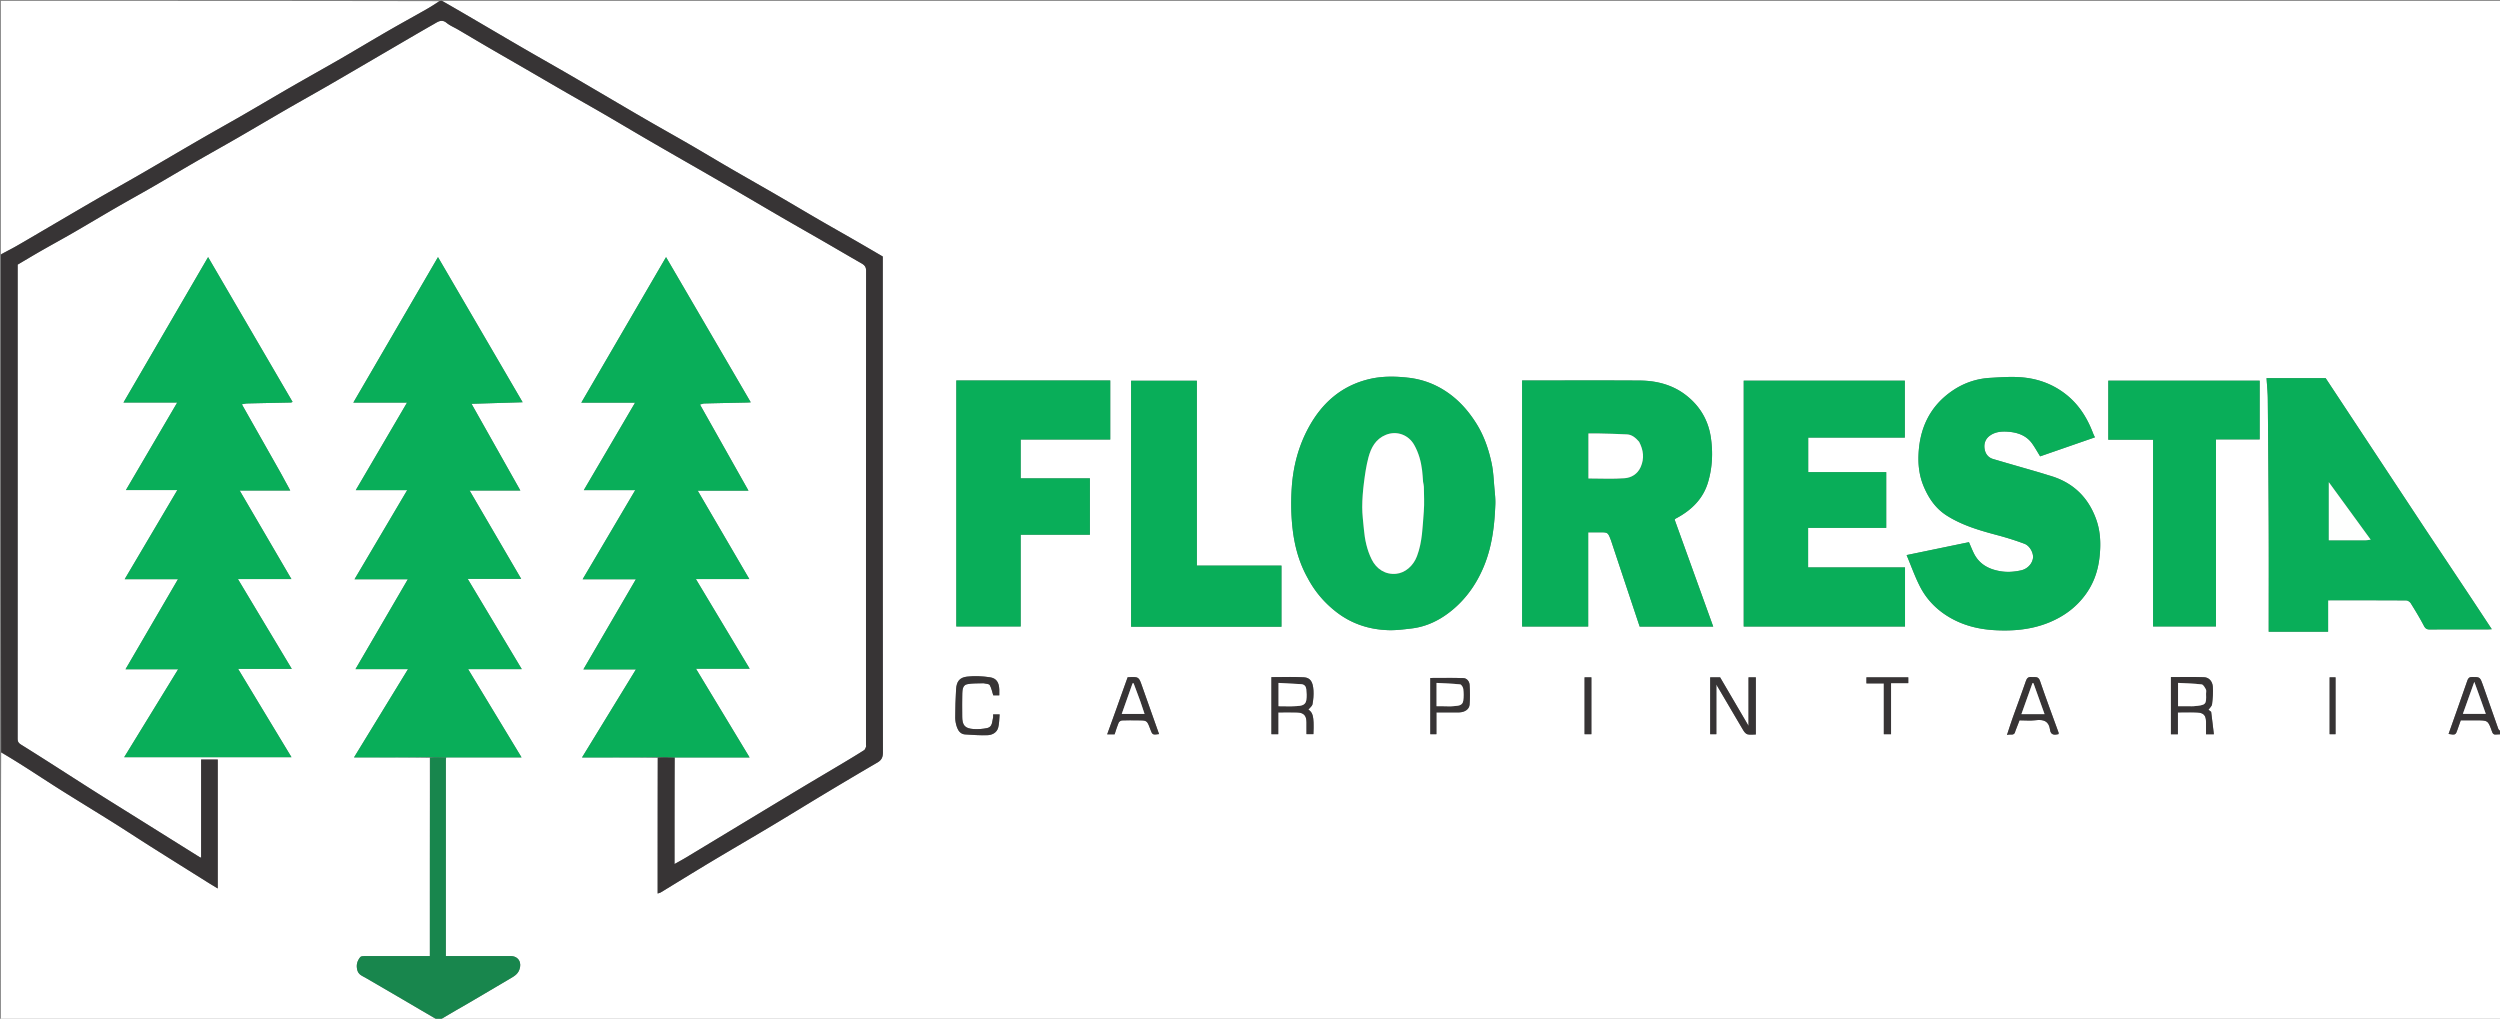 <svg xmlns="http://www.w3.org/2000/svg" xml:space="preserve" id="Layer_1" width="100%" x="0" y="0" version="1.1" viewBox="0 0 2832 1154"><rect x="0" y="0" width="2832" height="1154" fill="#808080" stroke="none"/><path fill="#FFF" stroke="none" d="M2833 832v323c-777.698 0-1555.395 0-2333.437-.34 10.563-6.567 21.52-12.712 32.369-19.042 15.501-9.045 30.906-18.255 46.392-27.326 4.03-2.36 7.839-4.554 9.806-9.36 3.475-8.488-.856-15.914-9.791-15.914h-73.306v-3.72c0-72.604 0-145.208.007-217.812 0-1.161.112-2.322.622-3.478 28.344.005 56.237.005 85.16.005l-60.563-100.02h60.8l-61.262-102.245h60.61l-58.425-100.04h57.508l-55.366-98.288 57.92-1.757-95.894-164.404-95.92 164.837h60.858l-58.05 99.104h58.269l-59.69 100.996h60.395c-19.85 34.062-39.434 67.664-59.34 101.818h59.524l-61.167 99.988c29.465 0 57.612 0 85.838.462.08 75.123.08 149.784.08 224.554-25.372 0-50.01-.02-74.646.05-1.448.004-3.49.265-4.238 1.21-3.322 4.201-4.795 8.661-3.35 14.442 1.378 5.52 5.616 6.702 9.447 8.93 13.935 8.106 27.877 16.2 41.788 24.347 13.037 7.635 26.036 15.333 39.052 23.003H1c0-100.698 0-201.395.343-302.45 9.206 5.17 18.115 10.628 26.922 16.246 14.093 8.989 28.039 18.21 42.191 27.104 19.182 12.054 38.554 23.807 57.743 35.848 14.296 8.971 28.388 18.268 42.652 27.29 21.2 13.407 42.467 26.707 63.718 40.034 3.874 2.43 7.805 4.77 12.085 7.38V860.366h-18.818v111.227c-.737-.27-1.22-.36-1.608-.602-22.908-14.318-45.808-28.65-68.709-42.979-17.698-11.073-35.459-22.048-53.08-33.242-26.88-17.075-53.565-34.457-80.61-51.265-3.362-2.09-3.867-3.91-3.866-7.143.042-177.16.037-354.32.037-531.481v-5.139c9.047-5.325 17.741-10.562 26.551-15.598 12.114-6.926 24.38-13.587 36.463-20.566 16.166-9.337 32.173-18.952 48.336-28.296 13.756-7.953 27.688-15.602 41.45-23.545 16.01-9.24 31.875-18.731 47.885-27.97 16.267-9.388 32.679-18.523 48.945-27.911 18.37-10.603 36.61-21.432 54.979-32.035 16.282-9.4 32.718-18.535 48.991-27.949 22.398-12.957 44.703-26.073 67.055-39.11 16.96-9.89 33.869-19.869 50.937-29.568 4.318-2.454 8.67-5.893 14.243-1.355 3.933 3.203 8.845 5.195 13.28 7.796 11.5 6.744 22.951 13.574 34.473 20.282 14.024 8.165 28.109 16.225 42.151 24.357 15.163 8.781 30.284 17.632 45.466 26.38 13.921 8.02 27.942 15.867 41.84 23.927 15.427 8.947 30.746 18.081 46.148 27.073 11.793 6.885 23.634 13.688 35.469 20.501 11.545 6.648 23.122 13.24 34.663 19.896 13.643 7.869 27.28 15.751 40.889 23.68 15.267 8.893 30.47 17.898 45.758 26.755 15.572 9.021 31.232 17.89 46.82 26.883 14.325 8.263 28.566 16.67 42.932 24.86 3.449 1.967 5.411 3.906 5.407 8.485-.154 178.827-.13 357.654-.13 536.482 0 1 .265 2.099-.062 2.977-.5 1.34-1.103 3.01-2.193 3.701-7.705 4.889-15.516 9.614-23.349 14.297-15.79 9.44-31.65 18.763-47.42 28.236-22.547 13.545-45.041 27.18-67.556 40.78-21.163 12.784-42.31 25.593-63.492 38.344-4.124 2.482-8.375 4.752-12.837 7.273 0-40.723 0-80.72.463-120.75 28.054-.033 55.644-.033 84.573-.033l-60.722-100.48h60.832l-60.952-101.59h60.545l-58.474-100.13h57.516l-54.933-97.538c1.946-.504 3.439-1.197 4.948-1.236 15.904-.409 31.812-.71 47.718-1.051 1.406-.03 2.811-.134 4.857-.235L754.495 291.27l-95.967 164.836h60.917l-58.12 99.148h58.263l-59.57 100.918h60.334l-59.508 102.135h59.549l-61.071 99.739c29.245 0 57.397 0 85.607.462.058 51.386.058 102.31.058 153.681 1.576-.575 2.693-.79 3.604-1.344 18.997-11.55 37.899-23.26 56.97-34.687 22.64-13.565 45.477-26.799 68.125-40.348 20.867-12.484 41.553-25.271 62.401-37.788 19.196-11.524 38.448-22.956 57.796-34.222 4.699-2.736 6.295-5.932 6.289-11.6-.208-185.448-.172-370.895-.172-556.342v-5.28c-10.349-6.026-20.453-11.964-30.61-17.81-14.071-8.097-28.222-16.058-42.267-24.2-15.272-8.855-30.423-17.917-45.698-26.766-17.952-10.4-36.02-20.6-53.965-31.01-15.273-8.861-30.392-17.988-45.674-26.833-16.409-9.497-32.975-18.721-49.386-28.213-17.814-10.303-35.528-20.777-53.287-31.176-12.052-7.056-24.076-14.16-36.164-21.152-13.213-7.642-26.499-15.156-39.728-22.769a5061.383 5061.383 0 0 1-28.75-16.694c-13.038-7.616-26.048-15.277-39.082-22.899C523.934 14.357 512.464 7.684 501 1h2332c0 275.698 0 551.395-.254 827.234-1.081-.762-2.298-1.525-2.676-2.587-5.761-16.204-11.398-32.454-17.097-48.68-3.593-10.232-3.62-10.029-12.661-10.07-3.213-.016-4.411 1.541-5.277 4.003-3.518 10.01-6.99 20.036-10.51 30.045-3.568 10.14-7.172 20.269-10.782 30.463 7.829 1.335 8.028 1.21 10.222-5.276 1.124-3.323 2.327-6.619 3.567-10.132h17.432c13.414 0 13.448-.013 18.024 12.82.805 2.258 1.867 3.564 4.504 3.224 1.808-.233 3.67-.044 5.508-.044M323.494 545.994c-1.845-3.42-3.638-6.87-5.544-10.256-6.18-10.985-12.4-21.948-18.609-32.918-8.363-14.778-16.73-29.555-25.362-44.803 2.229-.383 4.068-.935 5.919-.98 16.575-.401 33.152-.71 49.728-1.069.414-.009.822-.29 1.807-.659l-95.702-164.04-95.876 164.752h60.896l-58.125 99.154h58.263l-59.62 100.916h60.38l-59.476 102.07H201.8l-61.122 99.618h189.527c-20.171-33.37-40.113-66.36-60.512-100.11h60.803l-60.973-101.683h60.604l-58.594-100.28h57.278c-1.868-3.49-3.368-6.295-5.316-9.712M1825 612.502l32.438 97.312h83.304l-43.712-121.155c.448-.53.617-.854.884-1.02.688-.428 1.423-.782 2.135-1.173 16.611-9.113 29.334-21.705 34.84-40.297 4.88-16.47 5.674-33.24 3.2-50.306-2.934-20.245-12.835-36.45-28.709-48.57-15.03-11.475-32.956-16.066-51.689-16.198-42.647-.3-85.298-.095-127.948-.095h-5.505v278.737h74.866V603h12.869c9.474 0 9.474 0 13.027 9.502m-343.514 42.486c7.93 15.062 18.728 27.702 32.14 38.15 17.256 13.441 37.09 19.904 58.679 20.699 8.808.324 17.717-.866 26.52-1.892 17.773-2.073 33.242-9.965 46.7-21.196 16.582-13.84 28.458-31.521 36.337-51.56 8.556-21.76 11.199-44.763 12.057-67.96.212-5.735-.424-11.522-.955-17.258-.905-9.768-1.22-19.688-3.254-29.23-3.412-16.008-8.719-31.439-17.605-45.467-8.235-12.998-18.058-24.402-30.592-33.45-13.85-9.998-29.105-15.993-46.142-17.945-14.708-1.685-29.432-1.887-43.74 1.448-32.154 7.495-54.635 27.477-69.943 56.309-11.243 21.176-16.967 43.92-18.442 67.548-.957 15.334-.72 30.949 1.054 46.197 2.228 19.153 7.213 37.862 17.186 55.607m839.488-116.545c-4.954-1.48-9.898-2.995-14.862-4.437-16.122-4.681-32.273-9.265-48.367-14.04-5.69-1.688-8.807-6.088-9.638-11.683-.905-6.097 1.161-11.436 6.388-15.047 6.253-4.32 13.513-4.728 20.696-4.151 10.837.87 20.608 4.425 27.143 13.82 3.106 4.467 5.772 9.239 8.74 14.037l62.04-21.534c-.739-1.611-1.498-3.042-2.069-4.545-6.526-17.18-15.855-32.317-30.517-43.934-16.165-12.808-34.71-18.907-54.97-19.791-10.39-.453-20.858.309-31.268.913-14.912.866-28.945 5.565-41.215 13.643-27.608 18.175-39.6 45.175-39.875 77.497-.09 10.642 1.63 21.417 5.818 31.48 5.634 13.535 13.604 25.338 26.208 33.342 17.463 11.09 37.032 16.804 56.81 22.072 10.583 2.82 21.098 6.074 31.339 9.94 6.092 2.301 10.401 10.624 9.576 16.282-.985 6.752-6.692 12.318-13.473 13.795-7.773 1.694-15.372 2.33-23.322 1-13.505-2.257-24.283-8.082-30.42-20.83-1.94-4.027-3.598-8.189-5.3-12.097l-70.626 14.624c5.037 12.005 9.286 24.082 15.042 35.39 8.609 16.912 22.066 29.512 38.96 38.082 14.38 7.294 30.007 10.715 45.973 11.6 21.084 1.169 41.925-.697 61.73-8.887 16.792-6.944 30.933-17.371 41.542-32.297 8.544-12.02 13.29-25.33 15.106-40.04 1.862-15.094 1.505-30.012-3.562-44.188-9.058-25.344-26.58-42.36-53.627-50.016m427.088 61.914L2634.47 428.319h-66.932c.502 8.088 1.332 15.81 1.405 23.538.447 47.739.828 95.479 1.024 143.219.158 38.483.025 76.967.022 115.45v5.13h67.293v-35.634c29.797 0 59.114-.057 88.43.141 1.785.012 4.231 1.635 5.222 3.224 5.22 8.375 10.335 16.842 14.91 25.578 1.667 3.182 3.377 4.127 6.763 4.105 21.656-.138 43.314-.066 64.971-.078 1.408 0 2.815-.117 5.122-.22-8.886-13.462-17.277-26.241-25.737-38.975-16.14-24.29-32.318-48.554-48.9-73.44M2158 696.492v-53.74h-109.78V597.97h88.506v-63.128h-88.38v-39.1h109.438v-64.494h-182.508v278.458H2158v-13.214M1181.5 431h-98.194v278.67h72.933V605.73h78.384v-63.908h-78.366V497.91h101.44V431H1181.5m164 279h106.144v-69.301h-95.827V431.27h-74.522V710h64.205M2439 550.5v159.163h71.241V497.718h49.53v-66.476h-171.503v66.884H2439V550.5m-450 262v-45.185h-8.27v54.936l-32.173-54.935h-11.249v64.347h6.974V775.45c10.522 17.93 20.427 34.913 30.488 51.804 1.104 1.854 2.874 4.05 4.742 4.542 2.902.765 6.153.202 9.488.202V812.5m515.686-6.353-2.973-2.078c1.483-2.174 3.838-4.108 4.094-6.289.78-6.663 1.398-13.474.842-20.125-.463-5.537-3.997-10.284-10.06-10.508-12.405-.459-24.839-.137-37.353-.137v64.74h7.854v-24.748c7.55 0 14.688-.288 21.791.078 7.608.392 10.114 3.44 10.118 11.084.003 4.587.001 9.174.001 13.645h8.873c-.982-8.52-1.928-16.728-3.187-25.662m-1056.685 10.385v-9.531c7.552 0 14.524-.197 21.48.053 7.448.268 10.471 3.632 10.514 11.036.026 4.59.005 9.182.005 13.56h7.82c1.01-22.056-1.164-24.396-5.696-27.881 1.616-2.006 4.236-3.834 4.664-6.08.975-5.114 1.417-10.467 1.093-15.662-.608-9.734-3.63-14.363-10.903-14.785-12.204-.71-24.479-.194-36.707-.194v64.663h7.73v-15.179m-333.494-42.538c2.297.64 5.797.583 6.651 2.059 2.004 3.46 2.741 7.654 4.014 11.62H1132c0-2.476.076-4.632-.014-6.78-.322-7.68-3.162-12.535-10.496-13.646-8.566-1.299-17.527-1.748-26.102-.738-8.5 1-11.791 5.664-12.316 14.346-.647 10.726-.935 21.484-.965 32.23-.01 3.651.784 7.47 2.025 10.919 1.468 4.08 4.248 7.617 9.045 7.936 8.386.558 16.812 1.157 25.195.893 5.536-.174 10.778-2.8 12.366-8.613 1.301-4.76 1.138-9.92 1.628-14.938h-7.369c0 1.43.239 2.64-.041 3.716-1.182 4.545-.602 10.507-6.76 11.768-4.941 1.012-10.158 1.438-15.187 1.11-10.033-.652-13.006-4.262-13.009-14.322-.001-8.662-.188-17.329.08-25.982.131-4.19.542-9.42 5.394-10.46 5.864-1.258 12.084-.853 19.033-1.118m150.435 28.357-10.752 29.538h8.414c1.497-4.436 2.782-8.91 4.582-13.167.52-1.229 2.482-2.534 3.842-2.6 5.814-.287 11.65-.122 17.48-.122 10.77 0 10.77 0 14.407 9.685 2.576 6.864 2.576 6.864 10.064 5.875-6.404-18.062-12.851-36.067-19.166-54.119-3.815-10.904-3.723-10.936-16.408-10.23-4.118 11.394-8.263 22.863-12.463 35.14m1018.105 25.401L2287.71 816c6.076 0 12.299.599 18.359-.142 8.877-1.086 14.885.934 16.21 10.797.822 6.123 4.939 6.085 9.603 4.96.038-.723.222-1.276.067-1.707-7.044-19.517-14.363-38.941-21.036-58.584-1.914-5.635-5.699-3.969-9.335-4.363-3.711-.403-5.449.966-6.697 4.636-4.663 13.707-9.816 27.246-14.677 40.887-2.245 6.298-4.24 12.686-6.73 20.184 3.835-1.746 8.341 1.783 9.573-4.916M1641.497 807c3.827 0 7.657.087 11.48-.02 6.268-.173 11.343-3.458 11.766-8.767.592-7.433.485-14.97.015-22.42-.248-3.917-3.016-7.499-7.068-7.633-12.463-.413-24.95-.15-37.419-.15v63.7h6.889V807h14.338m492.501-2.5v27.196h8.163v-57.842h19.534v-6.572H2114.3v6.9h19.7V804.5m-339-18v45.2h7.72V767.3H1795V786.5m844 25v20.187h6.71v-64.375H2639V811.5zM1 288V1c165.356 0 330.712 0 496.42.337-4.742 3.402-9.773 6.575-14.939 9.51-14.385 8.173-28.9 16.118-43.226 24.392-17.81 10.286-35.42 20.915-53.227 31.203-18.498 10.688-37.176 21.064-55.689 31.727-18.372 10.582-36.597 21.42-54.96 32.019-16.263 9.387-32.68 18.509-48.935 27.91-22.391 12.951-44.656 26.12-67.046 39.072-16.294 9.425-32.75 18.569-49.047 27.989-18.764 10.846-37.433 21.856-56.14 32.799-11.938 6.982-23.822 14.055-35.827 20.918C12.706 282.122 6.802 284.97 1 288z" opacity="1"/><path fill="#373435" stroke="none" d="M1 288.469c5.802-3.498 11.706-6.347 17.384-9.593 12.005-6.863 23.89-13.936 35.826-20.918 18.708-10.943 37.377-21.953 56.14-32.8 16.297-9.42 32.754-18.563 49.048-27.988 22.39-12.953 44.655-26.12 67.046-39.072 16.255-9.401 32.672-18.523 48.935-27.91 18.363-10.599 36.588-21.437 54.96-32.02 18.513-10.662 37.19-21.038 55.689-31.726 17.807-10.288 35.418-20.917 53.227-31.203 14.326-8.274 28.841-16.22 43.226-24.392 5.166-2.935 10.197-6.108 15.405-9.51C498.75 1 499.5 1 500.625 1c11.839 6.684 23.31 13.357 34.764 20.056 13.034 7.622 26.044 15.283 39.081 22.899a5061.383 5061.383 0 0 0 28.751 16.694c13.23 7.613 26.515 15.127 39.728 22.77 12.088 6.99 24.112 14.095 36.164 21.151 17.759 10.399 35.473 20.873 53.287 31.176 16.411 9.492 32.977 18.716 49.386 28.213 15.282 8.845 30.401 17.972 45.674 26.832 17.946 10.411 36.013 20.612 53.965 31.011 15.275 8.849 30.426 17.911 45.698 26.765 14.045 8.143 28.196 16.104 42.267 24.202 10.157 5.845 20.261 11.783 30.61 17.809v5.28c0 185.447-.036 370.894.172 556.341.006 5.67-1.59 8.865-6.29 11.601-19.347 11.266-38.6 22.698-57.795 34.222-20.848 12.517-41.534 25.303-62.4 37.788-22.65 13.55-45.487 26.783-68.126 40.348-19.071 11.427-37.973 23.137-56.97 34.687-.911.554-2.028.769-3.604 1.344 0-51.372 0-102.295.226-154.005 6.443-.557 12.661-.327 18.88-.097v120.717c4.461-2.52 8.712-4.79 12.836-7.273 21.182-12.751 42.33-25.56 63.492-38.344 22.515-13.6 45.01-27.235 67.557-40.78 15.77-9.473 31.63-18.797 47.42-28.236 7.832-4.683 15.643-9.408 23.348-14.297 1.09-.692 1.693-2.362 2.193-3.701.327-.878.062-1.977.062-2.977 0-178.828-.024-357.655.13-536.482.004-4.579-1.958-6.518-5.407-8.484-14.366-8.19-28.607-16.598-42.931-24.861-15.589-8.993-31.249-17.862-46.82-26.883-15.29-8.857-30.492-17.862-45.76-26.756-13.609-7.928-27.245-15.81-40.888-23.679-11.54-6.656-23.118-13.248-34.663-19.896-11.835-6.813-23.676-13.616-35.47-20.501-15.401-8.992-30.72-18.126-46.148-27.073-13.897-8.06-27.918-15.908-41.839-23.928-15.182-8.747-30.303-17.598-45.466-26.379-14.042-8.132-28.127-16.192-42.151-24.357-11.522-6.708-22.973-13.538-34.473-20.282-4.435-2.601-9.347-4.593-13.28-7.796-5.572-4.538-9.925-1.099-14.243 1.355-17.068 9.7-33.978 19.678-50.937 29.569-22.352 13.036-44.657 26.152-67.055 39.11-16.273 9.413-32.709 18.549-48.991 27.948-18.37 10.603-36.609 21.432-54.979 32.035-16.266 9.388-32.678 18.523-48.945 27.91-16.01 9.24-31.875 18.731-47.885 27.971-13.762 7.943-27.694 15.592-41.45 23.545-16.163 9.344-32.17 18.959-48.336 28.296-12.083 6.98-24.349 13.64-36.463 20.566-8.81 5.036-17.504 10.273-26.551 15.598v5.139c0 177.16.005 354.32-.037 531.481 0 3.233.504 5.053 3.867 7.143 27.044 16.808 53.73 34.19 80.609 51.265 17.621 11.194 35.382 22.169 53.08 33.242 22.901 14.33 45.8 28.661 68.709 42.98.388.242.871.331 1.608.601V860.366h18.818v146.086c-4.28-2.61-8.21-4.95-12.085-7.38-21.25-13.327-42.518-26.627-63.718-40.034-14.264-9.022-28.356-18.319-42.652-27.29-19.19-12.041-38.56-23.794-57.743-35.848-14.152-8.893-28.098-18.115-42.191-27.104-8.807-5.618-17.716-11.076-26.922-16.7C1 664.311 1 476.624 1 288.468z" opacity="1"/><path fill="#18864D" stroke="none" d="M505.211 858.003c-.06 1.16-.17 2.322-.17 3.483-.009 72.604-.008 145.208-.008 217.813v3.719h73.306c8.935 0 13.266 7.426 9.791 15.914-1.967 4.806-5.776 7-9.806 9.36-15.486 9.07-30.891 18.281-46.392 27.326-10.85 6.33-21.806 12.475-32.823 19.043-1.176.339-2.242.339-3.709.339-13.416-7.67-26.415-15.368-39.452-23.003-13.91-8.147-27.853-16.24-41.788-24.346-3.831-2.229-8.069-3.41-9.448-8.93-1.444-5.782.029-10.242 3.35-14.442.749-.946 2.79-1.207 4.239-1.21 24.637-.071 49.274-.051 74.645-.051 0-74.77 0-149.43.225-224.868 6.163-.568 12.101-.358 18.04-.147z" opacity="1"/><path fill="#373435" stroke="none" d="M2833 831.625c-1.838.375-3.7.186-5.508.42-2.637.339-3.699-.967-4.504-3.224-4.576-12.834-4.61-12.821-18.024-12.821h-17.432c-1.24 3.513-2.443 6.809-3.567 10.132-2.194 6.486-2.393 6.611-10.222 5.276 3.61-10.194 7.214-20.322 10.782-30.463 3.52-10.009 6.992-20.035 10.51-30.045.866-2.462 2.064-4.019 5.277-4.004 9.042.042 9.068-.16 12.66 10.07 5.7 16.227 11.337 32.477 17.098 48.681.378 1.062 1.595 1.825 2.676 3.04.254 1.063.254 1.813.254 2.938m-26.94-50.264-3.17-8.942c-4.641 13.013-8.762 24.563-12.936 36.263h25.956c-3.204-9.1-6.295-17.882-9.85-27.321z" opacity="1"/><path fill="#09AE59" stroke="none" d="M323.717 546.3c1.725 3.111 3.225 5.915 5.093 9.406h-57.278l58.594 100.28h-60.604l60.973 101.684h-60.803c20.4 33.748 40.34 66.74 60.512 100.11H140.677l61.122-99.62h-59.626l59.475-102.07h-60.38l59.62-100.915h-58.262l58.125-99.154h-60.896l95.876-164.752 95.702 164.04c-.985.37-1.393.65-1.807.66-16.576.359-33.153.667-49.728 1.068-1.851.045-3.69.597-5.919.98 8.632 15.248 16.999 30.025 25.362 44.803 6.209 10.97 12.429 21.933 18.61 32.918 1.905 3.387 3.698 6.836 5.766 10.563zM764.555 858.054c-6.68-.197-12.899-.427-19.4-.333-28.436.325-56.588.325-85.833.325l61.07-99.74h-59.548l59.508-102.134h-60.334l59.57-100.918h-58.262l58.12-99.148h-60.918l95.967-164.836c32.135 55.08 63.88 109.493 95.968 164.49-2.046.102-3.45.206-4.857.236-15.906.341-31.814.642-47.718 1.051-1.51.039-3.002.732-4.948 1.236l54.933 97.538h-57.516l58.474 100.13h-60.545l60.952 101.59h-60.832l60.722 100.48c-28.929 0-56.52 0-84.573.033zM505.662 858.008c-6.39-.216-12.328-.426-18.57-.321-28.451.315-56.598.315-86.063.315l61.167-99.988h-59.523l59.34-101.818h-60.396l59.69-100.996h-58.27l58.05-99.104H400.23l95.92-164.837 95.894 164.404-57.92 1.757 55.366 98.288h-57.508l58.426 100.04h-60.611l61.262 102.245h-60.8l60.562 100.02c-28.922 0-56.815 0-85.16-.005zM1824.966 612.096c-3.519-9.096-3.519-9.096-12.993-9.096h-12.869v106.737h-74.866V431h5.505c42.65 0 85.3-.206 127.948.095 18.733.132 36.66 4.723 51.69 16.199 15.873 12.119 25.774 28.324 28.708 48.569 2.474 17.067 1.68 33.835-3.2 50.306-5.506 18.592-18.229 31.184-34.84 40.297-.712.39-1.447.745-2.135 1.173-.267.166-.436.49-.884 1.02l43.712 121.155h-83.304c-10.778-32.335-21.608-64.823-32.472-97.718m31.652-111.974c-3.694-4.078-7.826-7.745-13.548-8.05-11.05-.591-22.124-.766-33.189-1.057-3.577-.094-7.158-.015-10.515-.015v51c13.924 0 27.531.741 41.003-.285 7.765-.59 14.73-4.786 18.23-12.79 4.237-9.687 3.14-19.002-1.981-28.803zM1481.271 654.674c-9.758-17.431-14.743-36.14-16.971-55.293-1.774-15.248-2.01-30.863-1.054-46.197 1.475-23.628 7.2-46.372 18.442-67.548 15.308-28.832 37.79-48.814 69.942-56.309 14.31-3.335 29.033-3.133 43.741-1.448 17.037 1.952 32.292 7.947 46.142 17.945 12.534 9.048 22.357 20.452 30.592 33.45 8.886 14.028 14.193 29.46 17.605 45.467 2.035 9.542 2.35 19.462 3.254 29.23.531 5.736 1.167 11.523.955 17.258-.858 23.197-3.5 46.2-12.057 67.96-7.879 20.039-19.755 37.72-36.337 51.56-13.458 11.23-28.927 19.123-46.7 21.196-8.803 1.026-17.712 2.216-26.52 1.892-21.588-.795-41.423-7.258-58.678-20.7-13.413-10.447-24.211-23.087-32.356-38.463m130.737-109.428c-.336-4.089-.547-8.193-1.033-12.264-1.22-10.219-3.932-20.024-9.012-29.027-6.396-11.33-19.704-16.402-32.096-11.346-11.567 4.719-16.78 14.588-19.702 25.628-2.482 9.375-3.891 19.084-5.1 28.73-1.144 9.12-1.9 18.35-1.918 27.533-.017 8.346 1.118 16.701 1.869 25.042 1.066 11.848 3.454 23.274 8.807 34.13 5.261 10.672 15.293 17.469 27.578 16.314 10.355-.973 19.557-8.91 23.734-19.95 6.194-16.372 6.334-33.582 7.73-50.594.76-9.267.183-18.648.093-27.977-.017-1.763-.58-3.522-.95-6.219zM2321.304 538.683c26.717 7.415 44.24 24.432 53.297 49.776 5.067 14.176 5.424 29.094 3.562 44.187-1.815 14.711-6.562 28.02-15.106 40.041-10.609 14.926-24.75 25.353-41.542 32.297-19.805 8.19-40.646 10.056-61.73 8.887-15.966-.885-31.593-4.306-45.972-11.6-16.895-8.57-30.352-21.17-38.96-38.081-5.757-11.31-10.006-23.386-15.043-35.39l70.625-14.625c1.703 3.908 3.362 8.07 5.3 12.097 6.138 12.748 16.916 18.573 30.421 20.83 7.95 1.33 15.549.694 23.322-1 6.781-1.477 12.488-7.043 13.473-13.795.825-5.658-3.484-13.98-9.576-16.281-10.241-3.867-20.756-7.122-31.34-9.941-19.777-5.268-39.346-10.981-56.81-22.072-12.603-8.004-20.573-19.807-26.207-33.343-4.188-10.062-5.909-20.837-5.818-31.48.275-32.321 12.267-59.321 39.875-77.496 12.27-8.078 26.303-12.777 41.215-13.643 10.41-.604 20.877-1.366 31.269-.913 20.258.884 38.804 6.983 54.97 19.79 14.661 11.618 23.99 26.755 30.516 43.935.571 1.503 1.33 2.934 2.069 4.545l-62.04 21.534c-2.968-4.798-5.634-9.57-8.74-14.036-6.535-9.396-16.306-12.951-27.143-13.821-7.183-.577-14.443-.169-20.696 4.15-5.227 3.612-7.293 8.951-6.388 15.048.831 5.595 3.948 9.995 9.638 11.683 16.094 4.775 32.245 9.359 48.367 14.04a486.485 486.485 0 0 1 15.192 4.677zM2748.273 600.663c16.372 24.58 32.55 48.844 48.69 73.134 8.46 12.734 16.85 25.513 25.737 38.975-2.307.103-3.714.22-5.122.22-21.657.012-43.315-.06-64.971.078-3.386.022-5.096-.923-6.763-4.105-4.575-8.736-9.69-17.203-14.91-25.578-.99-1.59-3.437-3.212-5.223-3.224-29.315-.198-58.632-.14-88.429-.14v35.633h-67.293v-5.13c.003-38.483.136-76.967-.022-115.45-.196-47.74-.577-95.48-1.024-143.219-.073-7.728-.903-15.45-1.405-23.538h66.932c37.801 57.25 75.697 114.644 113.803 172.344m-75.538-6.911-34.672-47.551v65.804h16.972c8.328 0 16.656.024 24.984-.026 1.494-.01 2.986-.331 5.504-.63a4539.775 4539.775 0 0 1-12.788-17.597zM2158 696.99v12.716h-182.724V431.248h182.508v64.493h-109.438v39.101h88.38v63.128h-88.506v44.782H2158v54.238zM1182 431h75.696v66.909h-101.439v43.913h78.366v63.909h-78.384v103.938h-72.933V431H1182zM1345 710h-63.705V431.271h74.522V640.7h95.827V710H1345zM2439 550v-51.874h-50.732v-66.884h171.503v66.476h-49.53v211.945H2439V550z" opacity="1"/><path fill="#373435" stroke="none" d="M1989 813v18.998c-3.335 0-6.586.563-9.488-.202-1.868-.492-3.638-2.688-4.742-4.542-10.061-16.891-19.966-33.874-30.488-51.804v56.213h-6.974v-64.347h11.249l32.173 54.935v-54.936h8.27V813zM2504.842 806.51c1.103 8.571 2.049 16.78 3.03 25.299H2499c0-4.47.002-9.058 0-13.645-.005-7.644-2.51-10.692-10.119-11.084-7.103-.366-14.24-.078-21.79-.078v24.748h-7.855v-64.74c12.514 0 24.948-.322 37.352.137 6.064.224 9.598 4.971 10.061 10.508.556 6.65-.061 13.462-.842 20.125-.256 2.18-2.611 4.115-4.094 6.29.605.422 1.789 1.25 3.13 2.44m-24.384-6.51c1.494 0 2.996.11 4.479-.017 14.06-1.196 14.519-1.88 14.07-13.996-.061-1.657.553-3.617-.135-4.911-1.181-2.223-2.962-5.539-4.806-5.76-8.882-1.062-17.869-1.243-26.767-1.734V800h13.16zM1448.001 817.026v14.685h-7.73v-64.663c12.228 0 24.503-.515 36.707.194 7.273.422 10.295 5.051 10.903 14.785.324 5.195-.118 10.548-1.093 15.662-.428 2.246-3.048 4.074-4.664 6.08 4.532 3.485 6.706 5.825 5.697 27.88H1480c0-4.377.021-8.968-.005-13.56-.043-7.403-3.066-10.767-10.514-11.035-6.956-.25-13.928-.053-21.48-.053v10.025M1473.306 775l-25-1.41v26.409c6.95 0 13.62.358 20.229-.122 4.636-.337 10.307-.469 11.262-6.77.615-4.061.395-8.331-.053-12.442-.324-2.97-1.993-5.474-6.438-5.665zM1114.065 773.97c-6.507.29-12.727-.116-18.59 1.141-4.853 1.041-5.264 6.272-5.394 10.461-.269 8.653-.082 17.32-.08 25.982.002 10.06 2.975 13.67 13.008 14.322 5.03.328 10.246-.098 15.188-1.11 6.157-1.26 5.577-7.223 6.759-11.768.28-1.075.041-2.286.041-3.716h7.37c-.49 5.019-.328 10.179-1.629 14.938-1.588 5.813-6.83 8.44-12.366 8.613-8.383.264-16.809-.335-25.195-.893-4.797-.319-7.577-3.856-9.045-7.936-1.241-3.45-2.035-7.268-2.025-10.92.03-10.745.318-21.503.965-32.229.525-8.682 3.817-13.345 12.316-14.346 8.575-1.01 17.536-.56 26.102.738 7.334 1.111 10.174 5.967 10.496 13.646.09 2.148.014 4.304.014 6.78h-6.828c-1.273-3.966-2.01-8.16-4.014-11.62-.854-1.476-4.354-1.42-7.093-2.084zM1264.97 801.947c4.172-11.873 8.317-23.342 12.435-34.737 12.685-.705 12.593-.673 16.408 10.231 6.315 18.052 12.762 36.057 19.166 54.119-7.488.989-7.488.989-10.064-5.875-3.636-9.685-3.636-9.685-14.408-9.685-5.828 0-11.665-.165-17.479.121-1.36.067-3.323 1.372-3.842 2.6-1.8 4.258-3.085 8.732-4.582 13.168h-8.414c3.616-9.934 7.184-19.736 10.78-29.942m26.554-7.928-7.406-20.079-1.146.151-12.261 34.665h25.844c-1.519-4.63-3.062-9.337-5.03-14.737zM2283.022 828.167c-1.207 6.284-5.713 2.755-9.547 4.501 2.49-7.498 4.484-13.886 6.729-20.184 4.86-13.64 10.014-27.18 14.677-40.887 1.248-3.67 2.986-5.04 6.697-4.636 3.636.394 7.421-1.272 9.335 4.363 6.673 19.643 13.992 39.067 21.036 58.584.155.43-.03.984-.067 1.706-4.664 1.126-8.781 1.164-9.603-4.959-1.325-9.863-7.333-11.883-16.21-10.797-6.06.74-12.283.142-18.359.142-1.605 4.044-3.134 7.898-4.688 12.167M2293.844 809h22.237l-12.563-35.038-1.123-.129L2289.85 809h3.993zM1641 807h-13.84v24.71h-6.889v-63.7c12.47 0 24.956-.263 37.42.15 4.05.134 6.82 3.716 7.067 7.634.47 7.45.577 14.986-.015 22.419-.423 5.309-5.498 8.594-11.766 8.768-3.823.106-7.653.02-11.977.019m-6.44-7c4.152 0 8.35.386 12.444-.107 4.242-.51 9.71-.146 10.573-6.108.632-4.371.538-8.942.029-13.34-.22-1.907-2.146-5.013-3.552-5.162-8.907-.94-17.885-1.205-26.73-1.687V800h7.236zM2134 804v-29.818h-19.7v-6.9h47.396v6.572h-19.534v57.842H2134V804zM1795 786V767.3h7.72V831.7H1795V786zM2639 811v-43.688h6.71v64.375H2639V811z" opacity="1"/><path fill="#FFF" stroke="none" d="M2806.292 781.69c3.323 9.11 6.414 17.893 9.618 26.992h-25.956l12.937-36.263c1.408 3.972 2.288 6.457 3.4 9.27zM1856.785 500.458c4.954 9.465 6.051 18.78 1.814 28.467-3.5 8.004-10.465 12.2-18.23 12.79-13.472 1.026-27.079.285-41.003.285v-51c3.357 0 6.938-.08 10.515.015 11.065.291 22.139.466 33.189 1.056 5.722.306 9.854 3.973 13.715 8.387zM1612.038 545.714c.34 2.229.903 3.988.92 5.751.09 9.329.666 18.71-.094 27.977-1.395 17.012-1.535 34.222-7.73 50.595-4.176 11.039-13.378 18.976-23.733 19.949-12.285 1.155-22.317-5.642-27.578-16.313-5.353-10.857-7.74-22.283-8.807-34.131-.751-8.34-1.886-16.696-1.87-25.042.02-9.184.775-18.413 1.918-27.533 1.21-9.646 2.619-19.355 5.1-28.73 2.923-11.04 8.136-20.909 19.703-25.628 12.392-5.056 25.7.015 32.096 11.346 5.08 9.003 7.792 18.808 9.012 29.027.486 4.07.697 8.175 1.063 12.732z" opacity="1"/><path fill="#FEFFFE" stroke="none" d="M2672.931 594.05a8583.344 8583.344 0 0 0 12.592 17.298c-2.518.3-4.01.622-5.504.63-8.328.051-16.656.026-24.984.027h-16.972v-65.804c12.115 16.615 23.393 32.083 34.868 47.849z" opacity="1"/><path fill="#FFF" stroke="none" d="M2479.968 800H2467.3v-26.418c8.898.491 17.885.672 26.767 1.735 1.844.22 3.625 3.536 4.806 5.759.688 1.294.074 3.254.135 4.91.449 12.117-.01 12.801-14.07 13.997-1.483.127-2.985.017-4.97.017zM1473.739 775.002c4.012.189 5.681 2.694 6.005 5.663.448 4.11.668 8.38.053 12.441-.955 6.302-6.626 6.434-11.262 6.77-6.61.48-13.28.123-20.228.123v-26.41c8.335.47 16.667.94 25.432 1.413zM1291.736 794.365c1.757 5.054 3.3 9.76 4.82 14.39h-25.845l12.261-34.664 1.146-.15c2.469 6.692 4.938 13.385 7.618 20.424zM2293.388 809h-3.537l12.544-35.167 1.123.13L2316.08 809h-22.693zM1634.07 800h-6.745v-26.404c8.844.482 17.822.747 26.729 1.687 1.406.149 3.331 3.255 3.552 5.163.509 4.397.603 8.968-.03 13.339-.862 5.962-6.33 5.598-10.572 6.108-4.093.493-8.292.107-12.934.107z" opacity="1"/></svg>